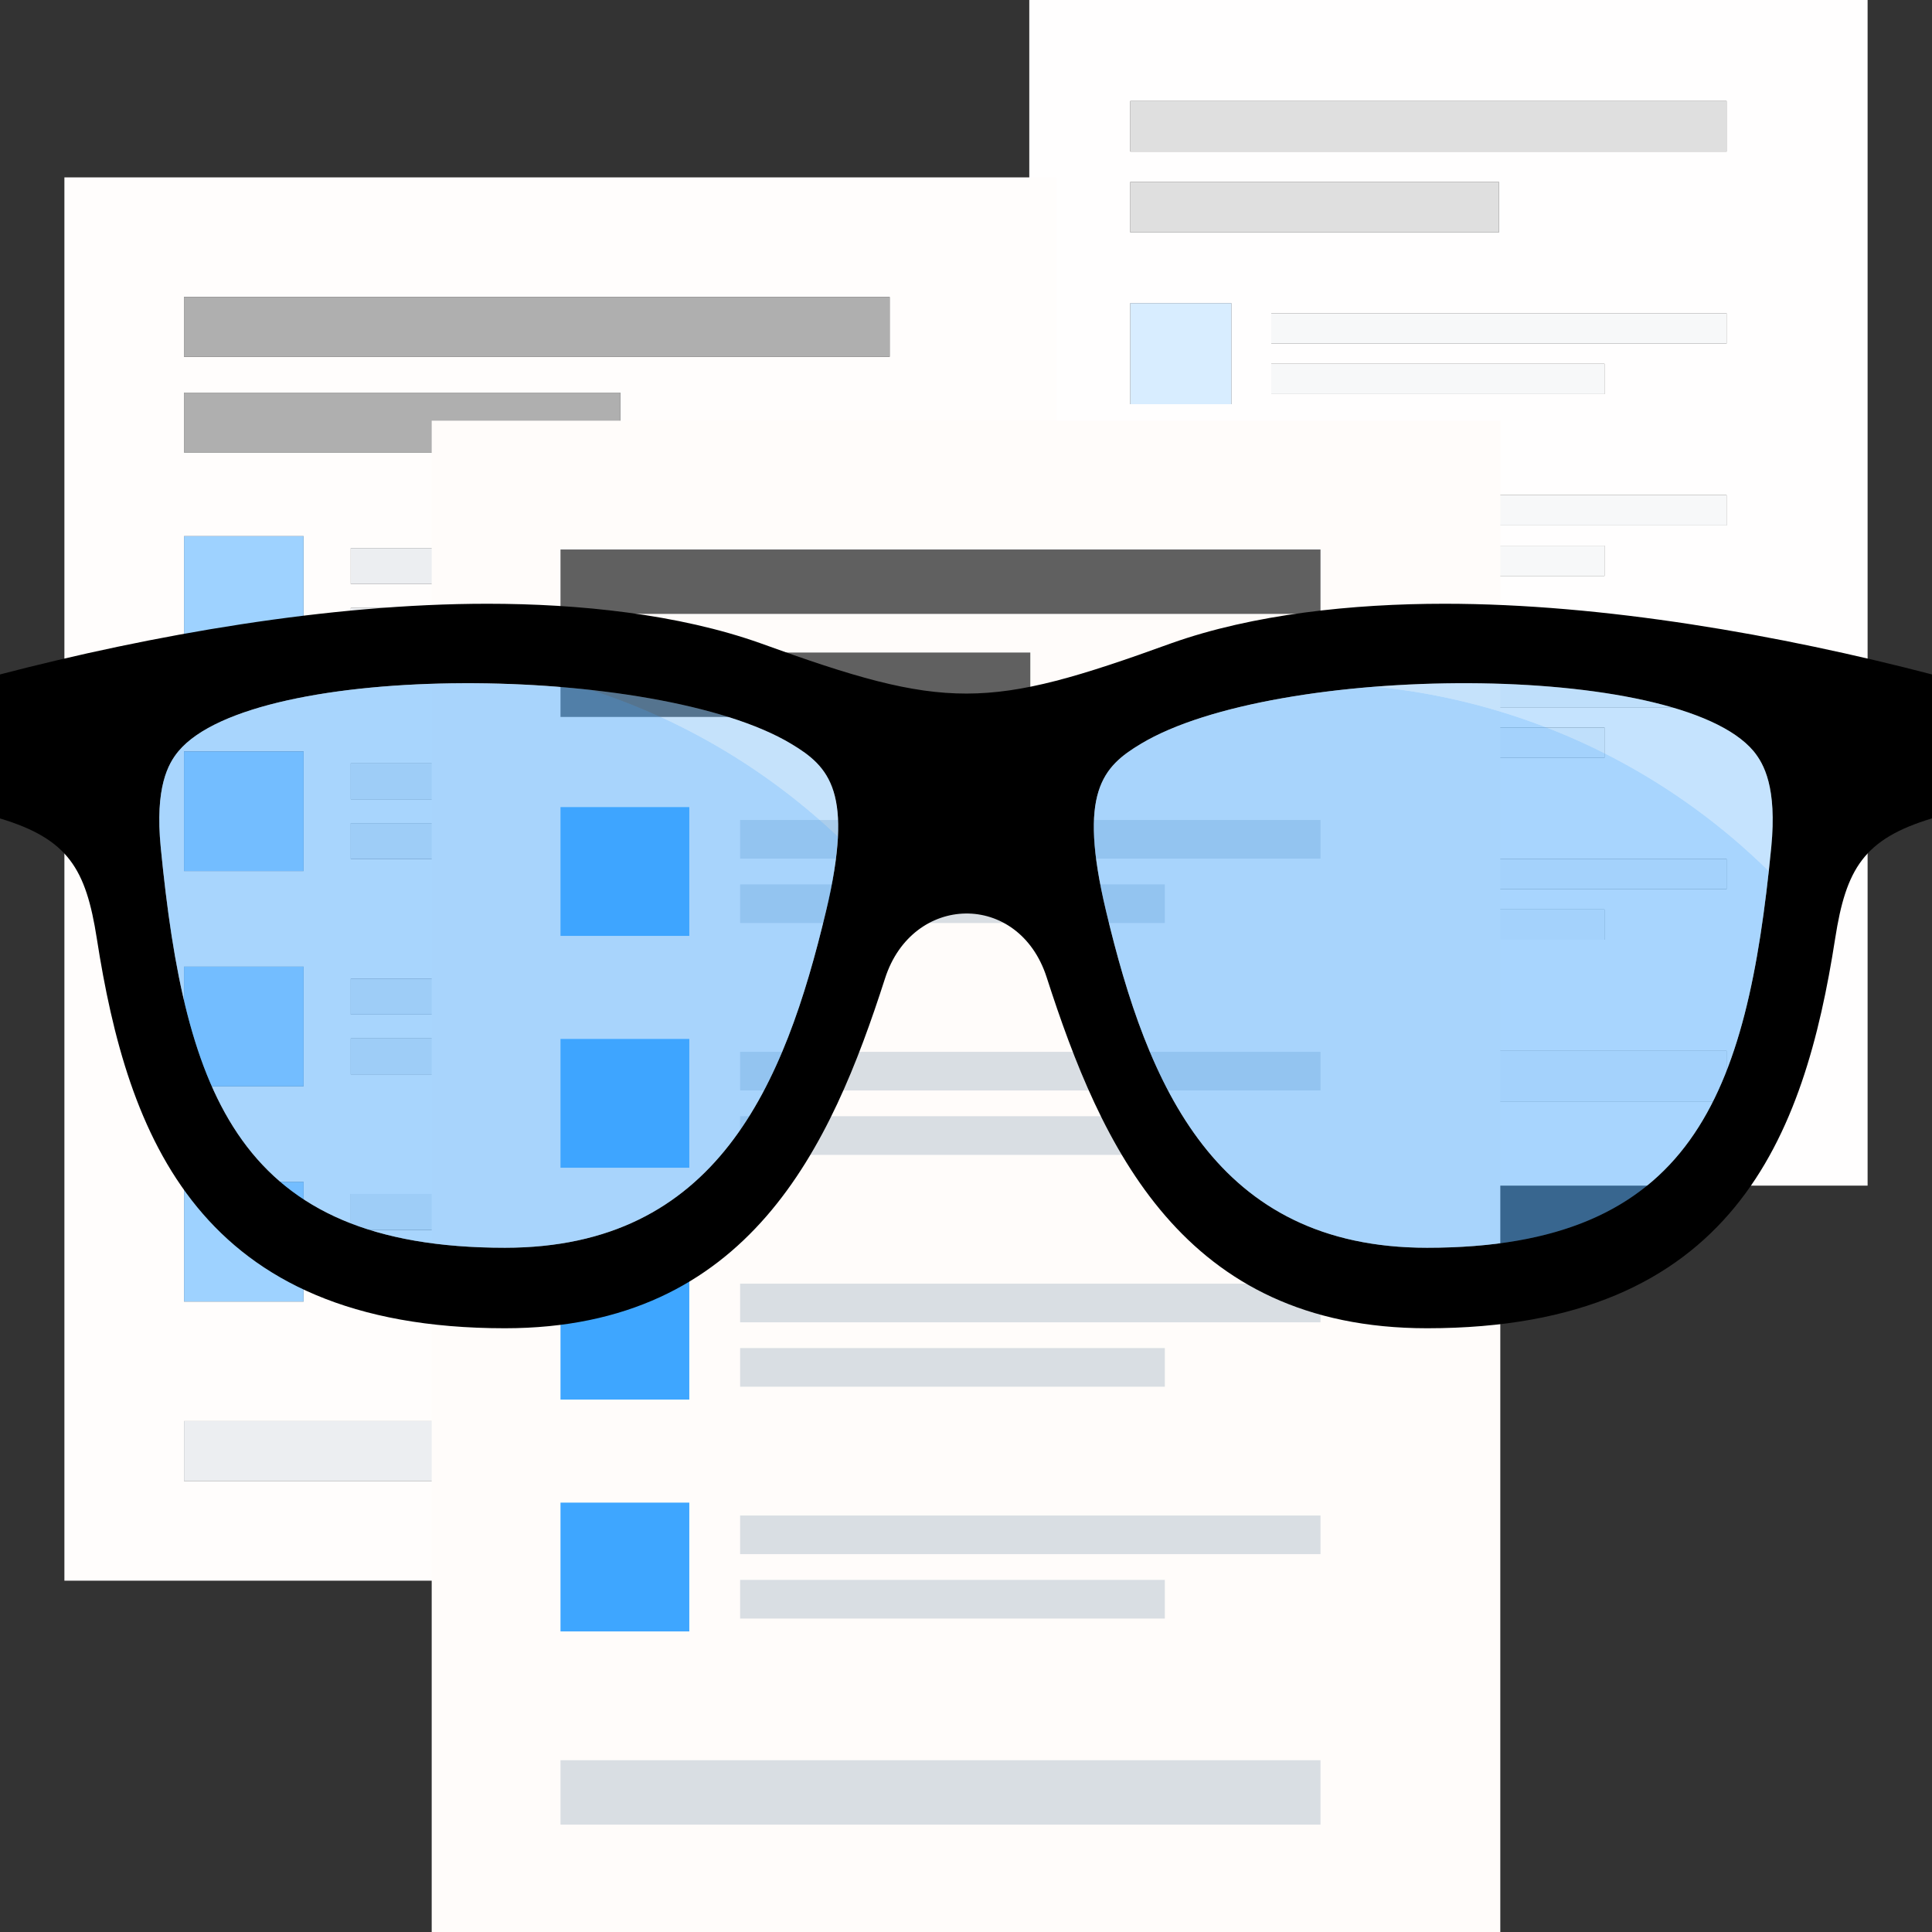 <svg id="ilu" xmlns="http://www.w3.org/2000/svg" viewBox="0 0 150 150"><rect x="0" y="0" width="150" height="150" fill="#333333" stroke="none"/><title>dokumentace</title><path d="M87.758,85.513V81.59H134.05v3.923H87.758M98.7,72.961V70.607h25.871v2.354H98.7m0-3.923V66.684H134.05v2.354H98.7M87.758,73.746V65.9H95.6v7.846H87.758M98.7,58.839V56.485h25.871v2.354H98.7m0-3.922V52.563H134.05v2.353H98.7M87.758,59.624V51.778H95.6v7.845H87.758M98.7,44.718V42.365h25.871v2.353H98.7m0-3.923V38.441H134.05v2.354H98.7M87.758,45.5V37.658H95.6V45.5H87.758M98.7,30.6V28.243h25.871V30.6H98.7m0-3.922V24.32H134.05v2.354H98.7M87.758,31.381V23.535H95.6v7.846H87.758m0-13.337V14.122h28.615v3.922H87.758m0-6.275V7.845H134.05v3.923H87.758M145,0H79.913V92.053H145V0" style="fill:#fffefe"/><polyline points="134.05 7.845 87.758 7.845 87.758 11.769 134.05 11.769 134.05 7.845" style="fill:#dfdfdf"/><polyline points="116.374 14.122 87.758 14.122 87.758 18.044 116.374 18.044 116.374 14.122" style="fill:#dfdfdf"/><polyline points="134.05 81.59 87.758 81.59 87.758 85.513 134.05 85.513 134.05 81.59" style="fill:#f7f8f9"/><polyline points="95.602 23.535 87.758 23.535 87.758 31.381 95.602 31.381 95.602 23.535" style="fill:#d8edff"/><polyline points="134.05 24.32 98.697 24.32 98.697 26.674 134.05 26.674 134.05 24.32" style="fill:#f7f8f9"/><polyline points="124.568 28.243 98.697 28.243 98.697 30.596 124.568 30.596 124.568 28.243" style="fill:#f7f8f9"/><polyline points="95.602 37.658 87.758 37.658 87.758 45.503 95.602 45.503 95.602 37.658" style="fill:#d8edff"/><polyline points="134.05 38.441 98.697 38.441 98.697 40.795 134.05 40.795 134.05 38.441" style="fill:#f7f8f9"/><polyline points="124.568 42.365 98.697 42.365 98.697 44.718 124.568 44.718 124.568 42.365" style="fill:#f7f8f9"/><polyline points="95.602 51.778 87.758 51.778 87.758 59.624 95.602 59.624 95.602 51.778" style="fill:#d8edff"/><polyline points="134.05 52.563 98.697 52.563 98.697 54.916 134.05 54.916 134.05 52.563" style="fill:#f7f8f9"/><polyline points="124.568 56.485 98.697 56.485 98.697 58.839 124.568 58.839 124.568 56.485" style="fill:#f7f8f9"/><polyline points="95.602 65.9 87.758 65.9 87.758 73.746 95.602 73.746 95.602 65.9" style="fill:#d8edff"/><polyline points="134.05 66.684 98.697 66.684 98.697 69.037 134.05 69.037 134.05 66.684" style="fill:#f7f8f9"/><polyline points="124.568 70.607 98.697 70.607 98.697 72.961 124.568 72.961 124.568 70.607" style="fill:#f7f8f9"/><path d="M14.287,114.981v-4.644H69.074v4.644H14.287m12.948-14.856V97.339H57.853v2.786H27.234m0-4.644V92.7h41.84v2.786H27.234m-12.948,5.572V91.767h9.285v9.285H14.287M27.234,83.411V80.625H57.853v2.786H27.234m0-4.644V75.983h41.84v2.784H27.234M14.287,84.339V75.053h9.285v9.285H14.287M27.234,66.7V63.911H57.853V66.7H27.234m0-4.642V59.269h41.84v2.786H27.234M14.287,67.626V58.341h9.285v9.285H14.287M27.234,49.984V47.2H57.853v2.786H27.234m0-4.643V42.555h41.84v2.786H27.234M14.287,50.912V41.627h9.285v9.285H14.287m0-15.784V30.485H48.155v4.643H14.287m0-7.429V23.057H69.074V27.7H14.287m67.75-13.928H5V122.722H82.036V13.771" style="fill:#fffdfc"/><polyline points="69.074 23.057 14.287 23.057 14.287 27.699 69.074 27.699 69.074 23.057" style="fill:#afafaf"/><polyline points="48.155 30.485 14.287 30.485 14.287 35.128 48.155 35.128 48.155 30.485" style="fill:#afafaf"/><polyline points="69.074 110.337 14.287 110.337 14.287 114.981 69.074 114.981 69.074 110.337" style="fill:#eceef1"/><polyline points="23.571 41.627 14.287 41.627 14.287 50.912 23.571 50.912 23.571 41.627" style="fill:#9ed2ff"/><polyline points="69.074 42.555 27.234 42.555 27.234 45.341 69.074 45.341 69.074 42.555" style="fill:#eceef1"/><polyline points="57.853 47.199 27.234 47.199 27.234 49.984 57.853 49.984 57.853 47.199" style="fill:#eceef1"/><polyline points="23.571 58.341 14.287 58.341 14.287 67.626 23.571 67.626 23.571 58.341" style="fill:#9ed2ff"/><polyline points="69.074 59.269 27.234 59.269 27.234 62.055 69.074 62.055 69.074 59.269" style="fill:#eceef1"/><polyline points="57.853 63.911 27.234 63.911 27.234 66.697 57.853 66.697 57.853 63.911" style="fill:#eceef1"/><polyline points="23.571 75.053 14.287 75.053 14.287 84.339 23.571 84.339 23.571 75.053" style="fill:#9ed2ff"/><polyline points="69.074 75.983 27.234 75.983 27.234 78.767 69.074 78.767 69.074 75.983" style="fill:#eceef1"/><polyline points="57.853 80.625 27.234 80.625 27.234 83.411 57.853 83.411 57.853 80.625" style="fill:#eceef1"/><polyline points="23.571 91.767 14.287 91.767 14.287 101.052 23.571 101.052 23.571 91.767" style="fill:#9ed2ff"/><polyline points="69.074 92.695 27.234 92.695 27.234 95.481 69.074 95.481 69.074 92.695" style="fill:#eceef1"/><polyline points="57.853 97.339 27.234 97.339 27.234 100.124 57.853 100.124 57.853 97.339" style="fill:#eceef1"/><rect x="33.517" y="32.663" width="82.966" height="117.337" style="fill:#fffcfa"/><rect x="43.517" y="42.663" width="59.006" height="5" style="fill:#606060"/><rect x="43.517" y="50.663" width="36.476" height="5" style="fill:#606060"/><rect x="43.517" y="136.663" width="59.006" height="5" style="fill:#d9dee3"/><rect x="43.517" y="62.663" width="10" height="10" style="fill:#3ea6ff"/><rect x="57.462" y="63.663" width="45.061" height="3" style="fill:#d9dee3"/><rect x="57.462" y="68.663" width="32.975" height="3" style="fill:#d9dee3"/><rect x="43.517" y="80.663" width="10" height="10" style="fill:#3ea6ff"/><rect x="57.462" y="81.663" width="45.061" height="3" style="fill:#d9dee3"/><rect x="57.462" y="86.663" width="32.975" height="3" style="fill:#d9dee3"/><rect x="43.517" y="98.663" width="10" height="10" style="fill:#3ea6ff"/><rect x="57.462" y="99.663" width="45.061" height="3" style="fill:#d9dee3"/><rect x="57.462" y="104.663" width="32.975" height="3" style="fill:#d9dee3"/><rect x="43.517" y="116.663" width="10" height="10" style="fill:#3ea6ff"/><rect x="57.462" y="117.663" width="45.061" height="3" style="fill:#d9dee3"/><rect x="57.462" y="122.663" width="32.975" height="3" style="fill:#d9dee3"/><path d="M112.156,46.875c-7.113,0-14.856.806-21.219,3.069-14.269,5.175-17.444,5.238-31.888,0-6.35-2.263-14.1-3.069-21.206-3.069-12.319,0-26.056,2.419-37.844,5.488V63.544c5.3,1.594,6.675,3.919,7.519,9.331,2.381,15.269,7.85,30.25,31.681,30.25,18.975,0,25.319-14.119,29.513-27.156,2.125-6.625,10.387-6.794,12.55-.094,4.212,13.056,10.513,27.25,29.538,27.25,23.831,0,29.3-14.981,31.681-30.256.844-5.413,2.219-7.731,7.519-9.331V52.363C138.213,49.294,124.475,46.875,112.156,46.875ZM64.138,70.713C60.9,84.3,55.638,96.875,39.2,96.875c-20.631,0-24.838-11.894-26.719-31.081-.456-4.669.569-6.5,1.375-7.469,5.925-7.087,37.206-6.8,47.569-.575C64.4,59.531,66.325,61.506,64.138,70.713Zm73.381-4.919c-1.888,19.187-6.094,31.081-26.719,31.081-16.438,0-21.7-12.575-24.931-26.163-2.194-9.206-.262-11.181,2.713-12.963,10.4-6.25,41.669-6.488,47.569.575C136.95,59.3,137.975,61.131,137.519,65.794Z"/><path d="M137.519,65.794c.456-4.662-.569-6.494-1.369-7.469-3.675-4.4-17.189-5.964-29.374-5.011a50.636,50.636,0,0,1,30.551,14.321Q137.427,66.726,137.519,65.794Z" style="fill:#3ea6ff;fill-opacity:0.3"/><path d="M85.869,70.712C89.1,84.3,94.363,96.875,110.8,96.875c19.957,0,24.541-11.136,26.527-29.24a50.636,50.636,0,0,0-30.551-14.321c-7.38.578-14.272,2.079-18.195,4.436C85.606,59.531,83.675,61.506,85.869,70.712Z" style="fill:#3ea6ff;fill-opacity:0.45"/><path d="M61.425,57.75C58,55.693,52.29,54.29,45.969,53.581A50.768,50.768,0,0,1,65.057,64.953C65.268,60.513,63.639,59.075,61.425,57.75Z" style="fill:#3ea6ff;fill-opacity:0.3"/><path d="M13.856,58.325c-.806.969-1.831,2.8-1.375,7.469C14.363,84.981,18.569,96.875,39.2,96.875c16.438,0,21.7-12.575,24.938-26.163a32.035,32.035,0,0,0,.919-5.76A50.768,50.768,0,0,0,45.969,53.581C33.157,52.145,17.824,53.579,13.856,58.325Z" style="fill:#3ea6ff;fill-opacity:0.45"/></svg>